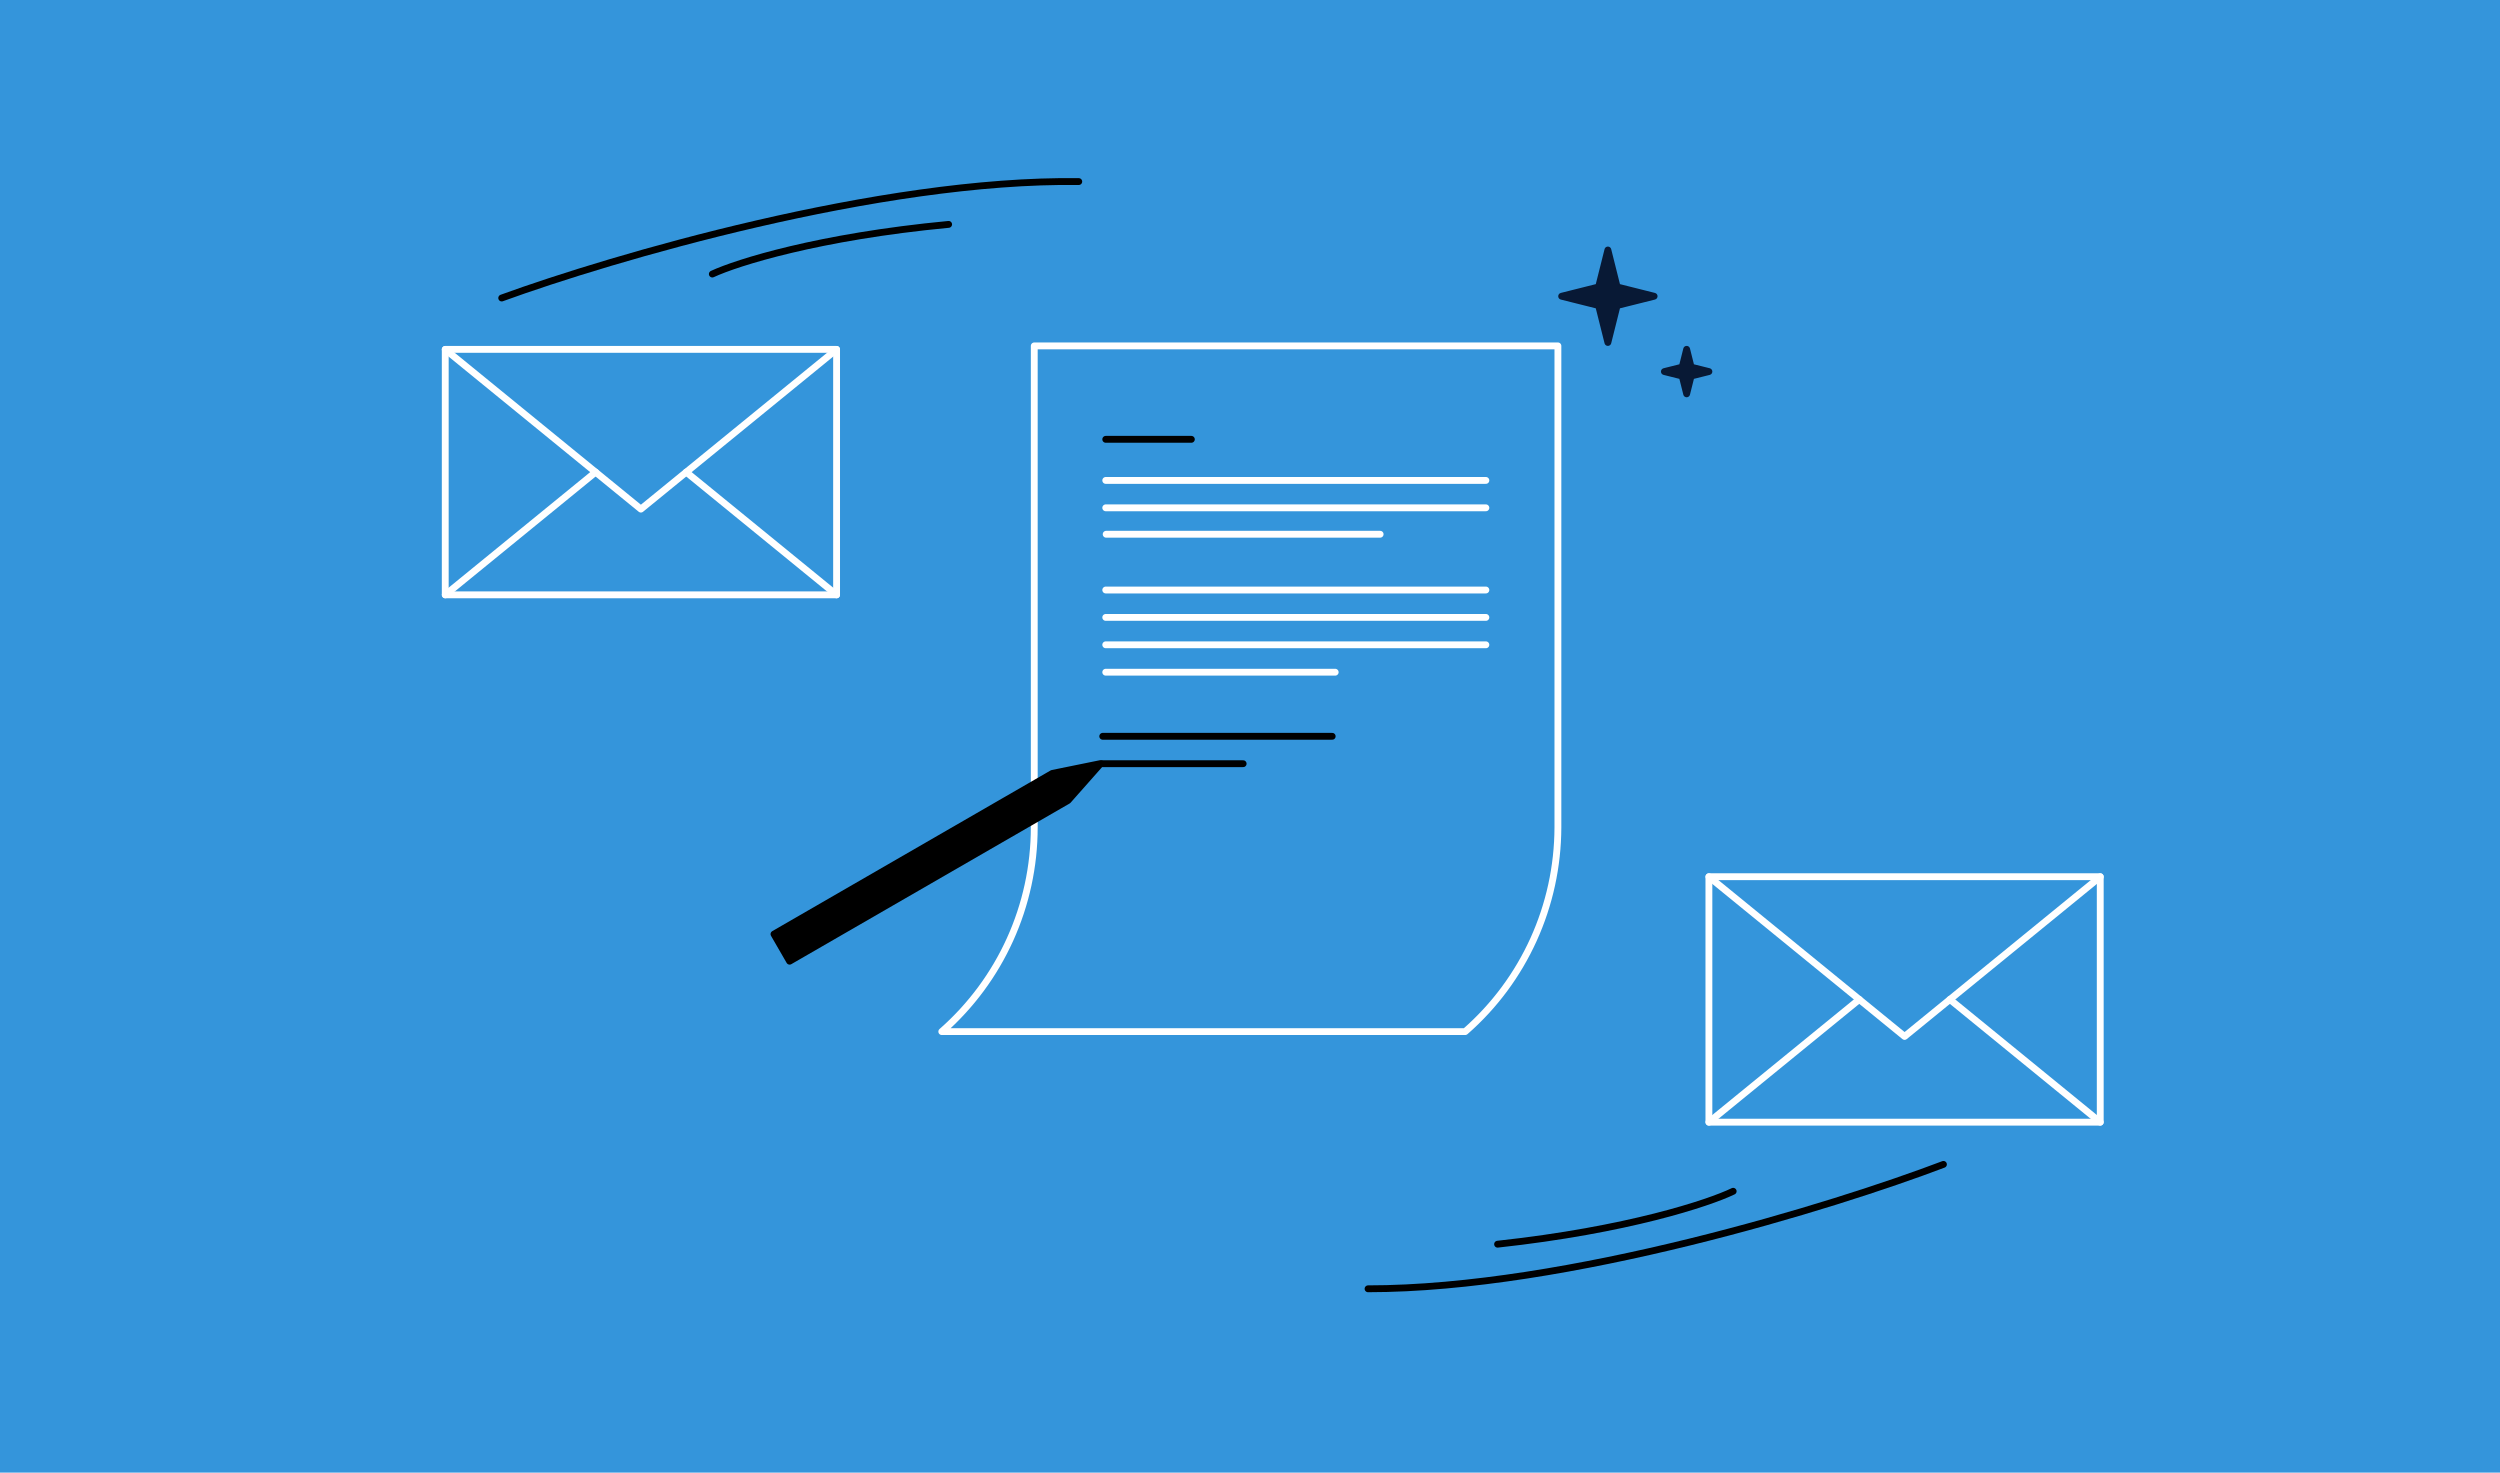 <?xml version="1.0" encoding="UTF-8"?> <svg xmlns="http://www.w3.org/2000/svg" width="730" height="430" viewBox="0 0 730 430" fill="none"> <rect width="730" height="430" fill="#3495DB"></rect> <path d="M244.282 102.02H130.012V173.696H244.282V102.02Z" stroke="white" stroke-width="2" stroke-linecap="round" stroke-linejoin="round"></path> <path d="M130 102.031L187.141 148.661L244.282 102.031" stroke="white" stroke-width="2" stroke-linecap="round" stroke-linejoin="round"></path> <path d="M173.921 137.857L130.012 173.696" stroke="white" stroke-width="2" stroke-linecap="round" stroke-linejoin="round"></path> <path d="M244.283 173.696L200.373 137.857" stroke="white" stroke-width="2" stroke-linecap="round" stroke-linejoin="round"></path> <path d="M499 256H613.271V327.676H499V256Z" stroke="white" stroke-width="2" stroke-linecap="round" stroke-linejoin="round"></path> <path d="M613.282 256.011L556.141 302.641L499.001 256.011" stroke="white" stroke-width="2" stroke-linecap="round" stroke-linejoin="round"></path> <path d="M569.361 291.837L613.271 327.675" stroke="white" stroke-width="2" stroke-linecap="round" stroke-linejoin="round"></path> <path d="M499 327.675L542.909 291.837" stroke="white" stroke-width="2" stroke-linecap="round" stroke-linejoin="round"></path> <path d="M146.5 87.02C178.5 75.354 257 52.22 315 53.02" stroke="black" stroke-width="2" stroke-linecap="round"></path> <path d="M567.484 340C535.648 352.108 457.475 376.325 399.47 376.328" stroke="black" stroke-width="2" stroke-linecap="round"></path> <path d="M208 80.02C215.167 76.687 239 69.12 277 65.52" stroke="black" stroke-width="2" stroke-linecap="round"></path> <path d="M506.086 347.851C498.966 351.283 475.239 359.178 437.293 363.304" stroke="black" stroke-width="2" stroke-linecap="round"></path> <path d="M427.838 301.229H275C292.147 286.174 302.003 264.437 302.003 241.552V101H454.909V241.619C454.841 264.437 445.053 286.174 427.838 301.229Z" stroke="white" stroke-width="2" stroke-miterlimit="10" stroke-linecap="round" stroke-linejoin="round"></path> <path d="M322.877 180.283H433.877" stroke="white" stroke-width="2" stroke-miterlimit="10" stroke-linecap="round" stroke-linejoin="round"></path> <path d="M323 156H403" stroke="white" stroke-width="2" stroke-miterlimit="10" stroke-linecap="round" stroke-linejoin="round"></path> <path d="M322.877 140.283H433.877" stroke="white" stroke-width="2" stroke-miterlimit="10" stroke-linecap="round" stroke-linejoin="round"></path> <path d="M322.877 188.283H433.877" stroke="white" stroke-width="2" stroke-miterlimit="10" stroke-linecap="round" stroke-linejoin="round"></path> <path d="M322.877 172.283H433.877" stroke="white" stroke-width="2" stroke-miterlimit="10" stroke-linecap="round" stroke-linejoin="round"></path> <path d="M322.877 148.283H433.877" stroke="white" stroke-width="2" stroke-miterlimit="10" stroke-linecap="round" stroke-linejoin="round"></path> <path d="M322.877 196.283H389.877" stroke="white" stroke-width="2" stroke-miterlimit="10" stroke-linecap="round" stroke-linejoin="round"></path> <path d="M322 215H389" stroke="black" stroke-width="2" stroke-miterlimit="10" stroke-linecap="round" stroke-linejoin="round"></path> <path d="M322 223H363" stroke="black" stroke-width="2" stroke-miterlimit="10" stroke-linecap="round" stroke-linejoin="round"></path> <path d="M322.877 128.283H347.877" stroke="black" stroke-width="2" stroke-miterlimit="10" stroke-linecap="round" stroke-linejoin="round"></path> <path d="M466.79 83.793L469.5 73L472.203 83.793L483 86.504L472.203 89.207L469.5 100L466.79 89.207L456 86.504L466.79 83.793Z" fill="#081935" stroke="#081935" stroke-width="2" stroke-linecap="round" stroke-linejoin="round"></path> <path d="M491.199 107.199L492.5 102L493.801 107.199L499 108.5L493.801 109.801L492.5 115L491.199 109.801L486 108.5L491.199 107.199Z" fill="#081935" stroke="#081935" stroke-width="2" stroke-linecap="round" stroke-linejoin="round"></path> <path d="M307.283 225.832L321.399 222.954L311.85 233.741L230.566 280.67L226 272.761L307.283 225.832Z" fill="black" stroke="black" stroke-width="2" stroke-linejoin="round"></path> </svg> 